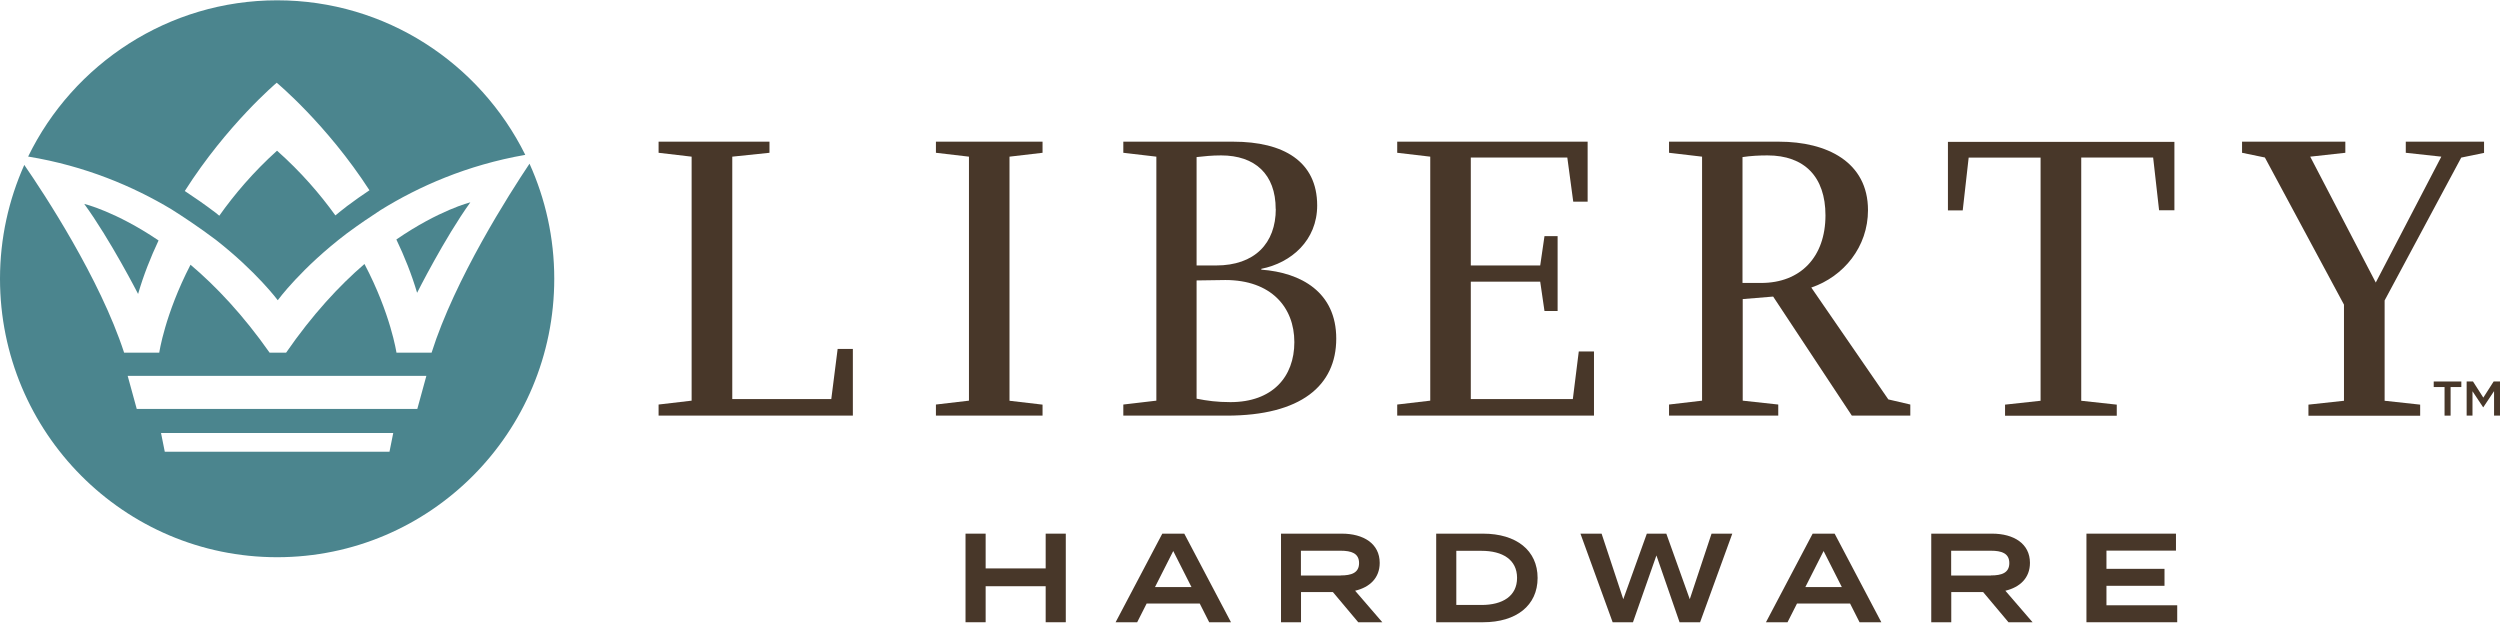 <svg xmlns="http://www.w3.org/2000/svg" fill="none" viewBox="0 0 438 110" height="110" width="438">
<g clip-path="url(#clip0_33849_758)">
<path fill="#483729" d="M186.726 93.496V109.017H183.202V102.706H172.684V109.017H169.16V93.496H172.684V99.587H183.202V93.496H186.726Z"></path>
<path fill="#483729" d="M210.226 105.733H200.895L199.234 109.017H195.454L203.634 93.496H207.487L215.668 109.017H211.851L210.19 105.733H210.226ZM208.747 102.853L205.552 96.541L202.356 102.853H208.747Z"></path>
<path fill="#483729" d="M237.963 109.017L233.526 103.733H227.938V109.017H224.432V93.496H235.096C238.876 93.496 241.724 95.239 241.724 98.615C241.724 101.257 239.99 102.89 237.415 103.495L242.181 109.017H237.963ZM234.895 100.816C236.758 100.816 238.109 100.376 238.109 98.651C238.109 96.927 236.74 96.487 234.895 96.487H227.92V100.835H234.895V100.816Z"></path>
<path fill="#483729" d="M269.388 101.257C269.388 106.082 265.663 109.017 259.838 109.017H251.621V93.496H259.838C265.663 93.496 269.388 96.431 269.388 101.257ZM265.791 101.257C265.791 98.064 263.271 96.505 259.564 96.505H255.145V105.99H259.564C263.271 105.99 265.791 104.431 265.791 101.238V101.257Z"></path>
<path fill="#483729" d="M303.498 93.496L297.855 109.017H294.258L290.205 97.312L286.096 109.017H282.535L276.893 93.496H280.6L284.398 104.981L288.525 93.496H291.939L296.048 104.981L299.864 93.496H303.498Z"></path>
<path fill="#483729" d="M324.168 105.733H314.837L313.175 109.017H309.396L317.576 93.496H321.429L329.609 109.017H325.793L324.131 105.733H324.168ZM322.689 102.853L319.493 96.541L316.298 102.853H322.689Z"></path>
<path fill="#483729" d="M351.886 109.017L347.449 103.733H341.862V109.017H338.356V93.496H349.02C352.799 93.496 355.648 95.239 355.648 98.615C355.648 101.257 353.895 102.89 351.339 103.495L356.104 109.017H351.886ZM348.819 100.816C350.681 100.816 352.032 100.376 352.032 98.651C352.032 96.927 350.663 96.487 348.819 96.487H341.843V100.835H348.819V100.816Z"></path>
<path fill="#483729" d="M381.449 106.045V109.017H365.545V93.496H381.23V96.468H369.051V99.66H379.221V102.633H369.051V106.045H381.449Z"></path>
<path fill="#483729" d="M149.421 72.819H115.384V70.874L121.173 70.195V27.447L115.384 26.768V24.823H134.813V26.768L128.294 27.447V69.92H145.641L146.755 61.132H149.421V72.837V72.819Z"></path>
<path fill="#483729" d="M182.654 72.819H163.974V70.874L169.762 70.195V27.447L163.974 26.768V24.823H182.654V26.768L176.865 27.447V70.214L182.654 70.892V72.837V72.819Z"></path>
<path fill="#483729" d="M234.11 59.334C234.11 67.535 227.957 72.819 214.901 72.819H196.805V70.874L202.594 70.195V27.447L196.805 26.768V24.823H216.088C224.834 24.823 230.769 28.254 230.769 35.997C230.769 42.106 226.24 46.051 220.981 47.097V47.243C227.957 47.757 234.11 51.188 234.11 59.316V59.334ZM223.501 36.62C223.501 30.511 219.867 27.227 213.933 27.227C212.308 27.227 210.975 27.374 209.642 27.52V46.51H213.056C219.813 46.51 223.519 42.638 223.519 36.602L223.501 36.62ZM226.77 59.939C226.77 53.83 222.698 49.06 214.682 49.06C214.243 49.06 210.007 49.133 209.642 49.133V69.847C211.504 70.214 213.203 70.452 215.576 70.452C222.917 70.452 226.77 66.049 226.77 59.939Z"></path>
<path fill="#483729" d="M279.267 72.819H244.792V70.874L250.58 70.195V27.447L244.792 26.768V24.823H278.153V35.336H275.633L274.592 27.594H257.684V46.51H269.845L270.593 41.372H272.894V54.49H270.593L269.845 49.353H257.684V69.92H275.56L276.601 61.572H279.267V72.819Z"></path>
<path fill="#483729" d="M334.667 72.819H324.442L310.656 51.959L305.324 52.399V70.195L311.55 70.874V72.819H292.414V70.874L298.202 70.195V27.447L292.414 26.768V24.823H311.696C320.005 24.823 327.272 28.328 327.272 36.822C327.272 43.225 323.036 48.436 317.339 50.381L330.833 69.975L334.686 70.874V72.819H334.667ZM319.822 37.74C319.822 30.951 316.115 27.227 309.67 27.227C308.19 27.227 306.784 27.3 305.287 27.52V49.573H308.556C315.458 49.573 319.822 45.023 319.822 37.721V37.74Z"></path>
<path fill="#483729" d="M380.938 36.841H378.272L377.231 27.594H364.632V70.214L370.858 70.892V72.837H351.284V70.892L357.51 70.214V27.612H344.911L343.87 36.859H341.277V24.86H380.956V36.859L380.938 36.841Z"></path>
<path fill="#483729" d="M435.206 26.787L431.207 27.612L417.786 52.637V70.214L424.013 70.892V72.837H404.438V70.892L410.665 70.214V53.371L396.806 27.594L392.807 26.768V24.823H410.902V26.768L404.749 27.447L416.234 49.5L427.72 27.447L421.493 26.768V24.823H435.206V26.768V26.787Z"></path>
<path fill="#483729" d="M428.267 67.81H426.387V66.838H431.226V67.81H429.345V72.819H428.286V67.81H428.267Z"></path>
<path fill="#483729" d="M432.157 66.838H433.271L435.078 69.663L436.886 66.838H438V72.819H436.959V68.526L435.078 71.351H435.042L433.179 68.544V72.819H432.157V66.838Z"></path>
<path fill="#4B858E" d="M82.407 35.446C82.407 35.446 76.929 36.804 69.442 41.959C70.848 44.895 72.108 48.032 73.076 51.298C73.076 51.298 77.879 41.739 82.407 35.446Z"></path>
<path fill="#4B858E" d="M27.773 42.125C20.232 37.024 14.754 35.721 14.754 35.721C19.319 41.978 24.194 51.5 24.194 51.5C25.144 48.216 26.386 45.097 27.773 42.143V42.125Z"></path>
<path fill="#4B858E" d="M92.012 27.098C84.069 11.082 67.598 0.055 48.553 0.055C29.508 0.055 12.818 11.21 4.93 27.429C14.973 29.08 23.373 32.676 30.019 36.657C31.991 37.905 34.84 39.776 37.834 42.033C44.974 47.629 48.663 52.601 48.663 52.601C48.663 52.601 52.753 46.986 60.714 40.932C62.96 39.262 65.078 37.85 66.685 36.804C73.332 32.676 81.823 28.915 92.012 27.135V27.098ZM60.696 36.199C60.002 36.712 59.399 37.226 58.76 37.74C56.058 33.997 52.735 30.126 48.535 26.401C44.39 30.144 41.085 34.034 38.419 37.795C38.218 37.63 38.035 37.465 37.816 37.299C35.881 35.832 34.018 34.547 32.375 33.465C39.788 21.814 48.48 14.494 48.48 14.494C48.48 14.494 57.227 21.741 64.731 33.336C63.49 34.162 62.12 35.116 60.678 36.199H60.696Z"></path>
<path fill="#4B858E" d="M92.76 28.695C89.254 33.942 79.704 48.858 75.614 61.792H69.461C69.461 61.792 68.456 54.986 63.855 46.253C59.454 50.032 54.707 55.151 50.123 61.792H47.238C42.6 55.188 37.816 50.124 33.379 46.381C28.851 55.151 27.901 61.792 27.901 61.792H21.747C17.511 48.785 7.724 33.923 4.255 28.896C1.534 34.988 0 41.739 0 48.84C0 75.773 21.729 97.624 48.553 97.624C75.377 97.624 97.106 75.773 97.106 48.84C97.106 41.666 95.554 34.841 92.778 28.695H92.76ZM68.219 79.149H28.869L28.212 75.865H68.895L68.237 79.149H68.219ZM73.131 71.645H23.957L22.368 65.847H74.701L73.113 71.645H73.131Z"></path>
</g>
<defs>
<clipPath id="clip0_33849_758">
<rect fill="white" height="110" width="438"></rect>
</clipPath>
</defs>
</svg>
